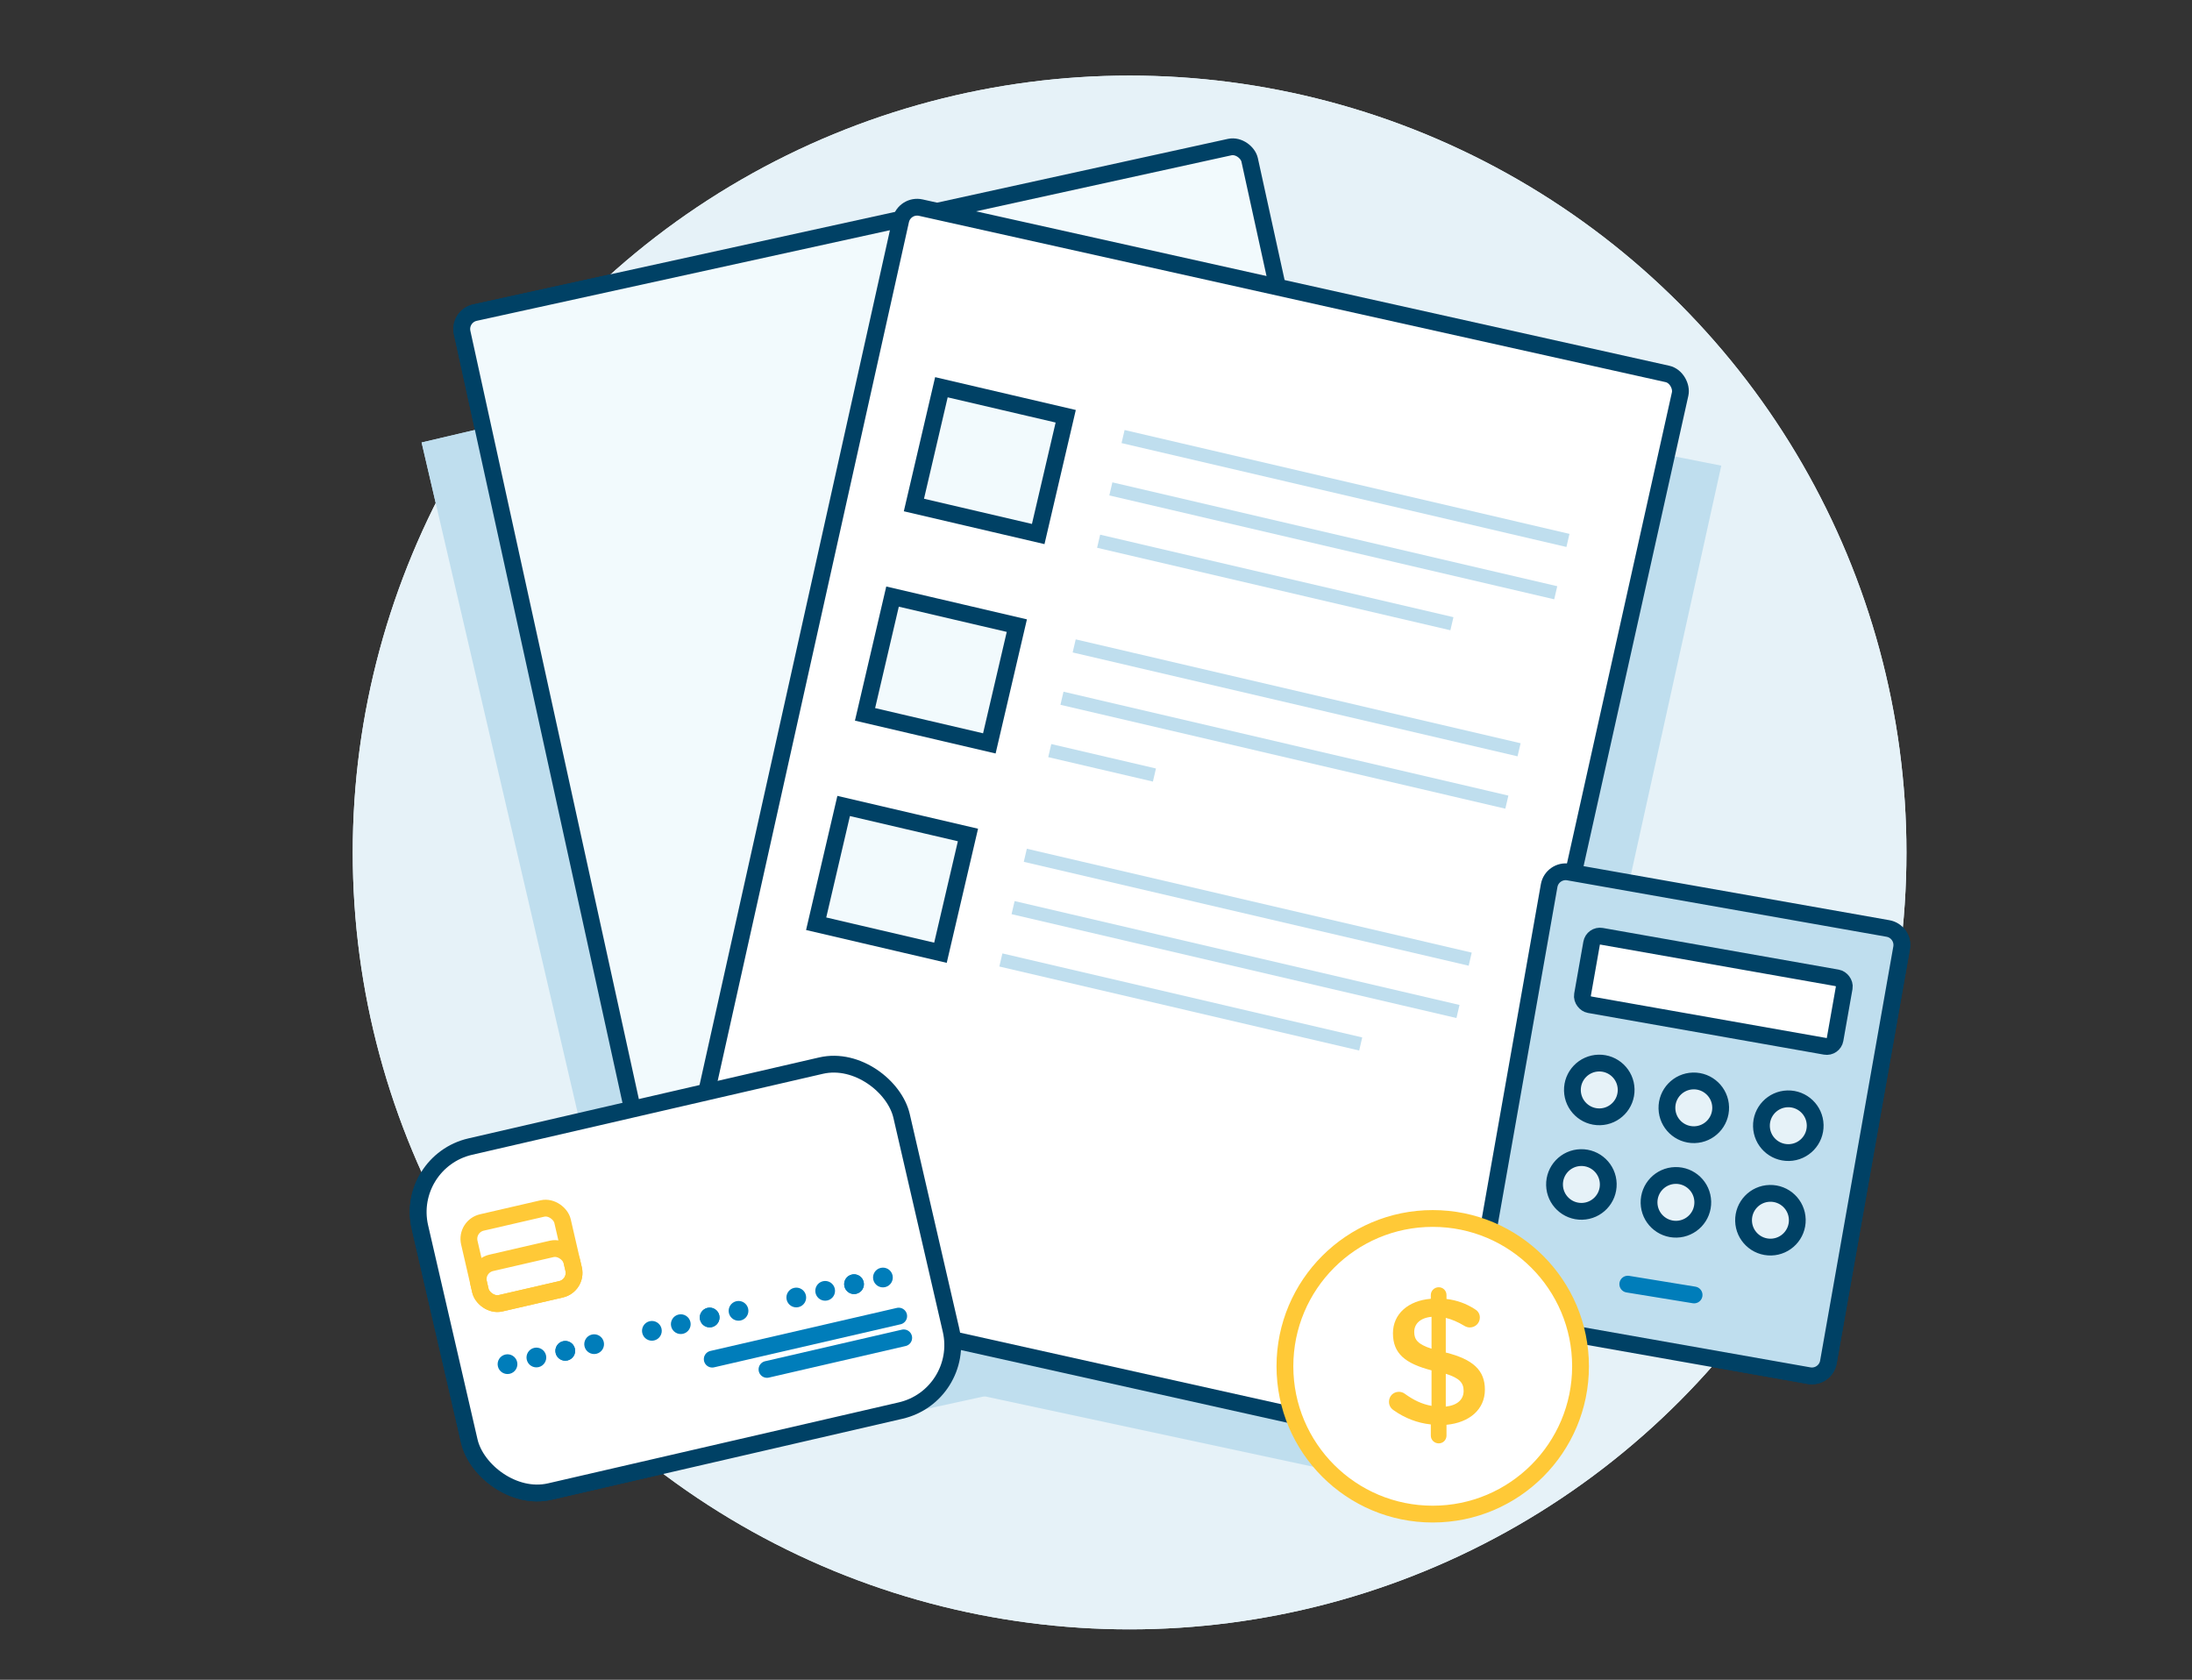 <svg width="261" height="200" viewBox="0 0 261 200" fill="none" xmlns="http://www.w3.org/2000/svg">
<rect x="0" y="0" width="261" height="200" fill="#333333" stroke="none"/>
<circle cx="134.5" cy="101.5" r="92.5" fill="#E6F2F8"/>
<path d="M50.201 52.684L140.368 31.485L166.596 155.478L78.601 174.677L50.201 52.684Z" fill="#BFDEEE"/>
<path d="M114.083 37.49L204.952 55.443L177.603 179.193L89.538 160.317L114.083 37.49Z" fill="#BFDEEE"/>
<rect x="54.601" y="37.65" width="95.994" height="131.992" rx="2" transform="rotate(-12.37 54.601 37.65)" fill="#F2FAFD" stroke="#004165" stroke-width="2"/>
<rect x="107.684" y="24.286" width="95.078" height="130.732" rx="2" transform="rotate(12.557 107.684 24.286)" fill="white" stroke="#004165" stroke-width="2"/>
<rect x="48.201" y="138.318" width="58.86" height="42.152" rx="8" transform="rotate(-12.998 48.201 138.318)" fill="white" stroke="#004165" stroke-width="2" stroke-linecap="round" stroke-linejoin="round"/>
<path d="M91.324 163.05L107.605 159.292" stroke="#007DBA" stroke-width="2" stroke-linecap="round" stroke-linejoin="round"/>
<path d="M84.806 161.827L107.007 156.702" stroke="#007DBA" stroke-width="2" stroke-linecap="round" stroke-linejoin="round"/>
<rect x="55.431" y="146.003" width="11.392" height="9.873" rx="2" transform="rotate(-12.998 55.431 146.003)" fill="white" stroke="#FFC937" stroke-width="2"/>
<circle cx="60.429" cy="162.425" r="1.176" transform="rotate(-12.998 60.429 162.425)" fill="#007DBA"/>
<circle cx="63.867" cy="161.631" r="1.176" transform="rotate(-12.998 63.867 161.631)" fill="#007DBA"/>
<circle cx="67.306" cy="160.838" r="1.176" transform="rotate(-12.998 67.306 160.838)" fill="#007DBA"/>
<circle cx="67.306" cy="160.838" r="1.176" transform="rotate(-12.998 67.306 160.838)" fill="#007DBA"/>
<circle cx="70.744" cy="160.044" r="1.176" transform="rotate(-12.998 70.744 160.044)" fill="#007DBA"/>
<circle cx="94.813" cy="154.488" r="1.176" transform="rotate(-12.998 94.813 154.488)" fill="#007DBA"/>
<circle cx="98.252" cy="153.695" r="1.176" transform="rotate(-12.998 98.252 153.695)" fill="#007DBA"/>
<circle cx="101.69" cy="152.901" r="1.176" transform="rotate(-12.998 101.69 152.901)" fill="#007DBA"/>
<circle cx="101.69" cy="152.901" r="1.176" transform="rotate(-12.998 101.69 152.901)" fill="#007DBA"/>
<circle cx="105.129" cy="152.107" r="1.176" transform="rotate(-12.998 105.129 152.107)" fill="#007DBA"/>
<circle cx="77.621" cy="158.457" r="1.176" transform="rotate(-12.998 77.621 158.457)" fill="#007DBA"/>
<circle cx="81.06" cy="157.663" r="1.176" transform="rotate(-12.998 81.06 157.663)" fill="#007DBA"/>
<circle cx="84.498" cy="156.869" r="1.176" transform="rotate(-12.998 84.498 156.869)" fill="#007DBA"/>
<circle cx="84.498" cy="156.869" r="1.176" transform="rotate(-12.998 84.498 156.869)" fill="#007DBA"/>
<circle cx="87.936" cy="156.076" r="1.176" transform="rotate(-12.998 87.936 156.076)" fill="#007DBA"/>
<rect x="56.541" y="150.813" width="11.392" height="4.937" rx="2" transform="rotate(-12.998 56.541 150.813)" stroke="#FFC937" stroke-width="2"/>
<rect x="112.093" y="46.107" width="15.199" height="14.399" transform="rotate(13.142 112.093 46.107)" fill="#F2FAFD" stroke="#004165" stroke-width="2"/>
<rect x="106.273" y="71.035" width="15.199" height="14.399" transform="rotate(13.142 106.273 71.035)" fill="#F2FAFD" stroke="#004165" stroke-width="2"/>
<rect x="100.453" y="95.963" width="15.199" height="14.399" transform="rotate(13.142 100.453 95.963)" fill="#F2FAFD" stroke="#004165" stroke-width="2"/>
<rect x="133.905" y="51.199" width="54.397" height="1.6" transform="rotate(13.142 133.905 51.199)" fill="#BFDEEE"/>
<rect x="128.085" y="76.127" width="54.397" height="1.6" transform="rotate(13.142 128.085 76.127)" fill="#BFDEEE"/>
<rect x="122.265" y="101.055" width="54.397" height="1.6" transform="rotate(13.142 122.265 101.055)" fill="#BFDEEE"/>
<rect x="132.45" y="57.431" width="54.397" height="1.6" transform="rotate(13.142 132.45 57.431)" fill="#BFDEEE"/>
<rect x="126.63" y="82.359" width="54.397" height="1.6" transform="rotate(13.142 126.63 82.359)" fill="#BFDEEE"/>
<rect x="120.81" y="107.287" width="54.397" height="1.6" transform="rotate(13.142 120.81 107.287)" fill="#BFDEEE"/>
<rect x="130.995" y="63.663" width="43.197" height="1.6" transform="rotate(13.142 130.995 63.663)" fill="#BFDEEE"/>
<rect x="125.175" y="88.591" width="12.799" height="1.6" transform="rotate(13.142 125.175 88.591)" fill="#BFDEEE"/>
<rect x="119.355" y="113.52" width="43.997" height="1.6" transform="rotate(13.142 119.355 113.52)" fill="#BFDEEE"/>
<path d="M184.455 105.451C184.647 104.363 185.685 103.637 186.772 103.829L224.8 110.55C225.887 110.742 226.613 111.78 226.421 112.867L217.708 162.169C217.516 163.257 216.478 163.983 215.391 163.791L177.363 157.07C176.276 156.878 175.55 155.841 175.742 154.753L184.455 105.451Z" fill="#BFDEEE" stroke="#004165" stroke-width="2"/>
<rect width="8.269" height="30.531" rx="1" transform="matrix(-0.174 0.985 0.985 0.174 189.69 111.3)" fill="white" stroke="#004165" stroke-width="2"/>
<path d="M193.624 129.698C193.666 131.464 192.269 132.931 190.502 132.974C188.735 133.017 187.269 131.619 187.226 129.852C187.183 128.086 188.581 126.619 190.348 126.576C192.114 126.533 193.581 127.931 193.624 129.698Z" fill="#E6F2F8" stroke="#004165" stroke-width="2"/>
<path d="M191.495 140.952C191.538 142.718 190.14 144.185 188.373 144.228C186.607 144.27 185.14 142.873 185.097 141.106C185.055 139.339 186.452 137.873 188.219 137.83C189.986 137.787 191.452 139.185 191.495 140.952Z" fill="#E6F2F8" stroke="#004165" stroke-width="2"/>
<path d="M204.878 131.827C204.92 133.593 203.523 135.06 201.756 135.103C199.989 135.145 198.523 133.748 198.48 131.981C198.437 130.214 199.835 128.748 201.602 128.705C203.368 128.662 204.835 130.06 204.878 131.827Z" fill="#E6F2F8" stroke="#004165" stroke-width="2"/>
<path d="M202.749 143.081C202.792 144.847 201.394 146.314 199.627 146.357C197.861 146.399 196.394 145.002 196.351 143.235C196.309 141.468 197.706 140.002 199.473 139.959C201.24 139.916 202.706 141.314 202.749 143.081Z" fill="#E6F2F8" stroke="#004165" stroke-width="2"/>
<path d="M216.132 133.956C216.174 135.722 214.777 137.189 213.01 137.232C211.243 137.274 209.777 135.877 209.734 134.11C209.691 132.343 211.089 130.877 212.856 130.834C214.622 130.791 216.089 132.189 216.132 133.956Z" fill="#E6F2F8" stroke="#004165" stroke-width="2"/>
<path d="M214.003 145.209C214.046 146.976 212.648 148.443 210.881 148.485C209.115 148.528 207.648 147.13 207.605 145.364C207.563 143.597 208.96 142.13 210.727 142.088C212.494 142.045 213.96 143.443 214.003 145.209Z" fill="#E6F2F8" stroke="#004165" stroke-width="2"/>
<path d="M193.819 152.897L201.715 154.184" stroke="#007DBA" stroke-width="2" stroke-linecap="round" stroke-linejoin="round"/>
<path d="M188.193 162.678C188.193 172.397 180.313 180.277 170.594 180.277C160.874 180.277 152.995 172.397 152.995 162.678C152.995 152.958 160.874 145.079 170.594 145.079C180.313 145.079 188.193 152.958 188.193 162.678Z" fill="white" stroke="#FFC937" stroke-width="2"/>
<path fill-rule="evenodd" clip-rule="evenodd" d="M170.366 154.19C170.366 153.675 170.795 153.267 171.31 153.267C171.825 153.267 172.233 153.675 172.233 154.19V154.663C173.5 154.813 174.573 155.221 175.56 155.843C175.904 156.036 176.204 156.358 176.204 156.873C176.204 157.539 175.668 158.054 175.002 158.054C174.788 158.054 174.573 157.99 174.358 157.861C173.607 157.41 172.877 157.088 172.147 156.916V161.038C175.41 161.853 176.805 163.163 176.805 165.459C176.805 167.821 174.959 169.388 172.233 169.645V170.933C172.233 171.448 171.825 171.856 171.31 171.856C170.795 171.856 170.366 171.448 170.366 170.933V169.602C168.756 169.431 167.275 168.851 165.965 167.928C165.601 167.692 165.386 167.348 165.386 166.898C165.386 166.232 165.901 165.717 166.567 165.717C166.824 165.717 167.082 165.803 167.275 165.953C168.284 166.683 169.271 167.177 170.452 167.391V163.163C167.318 162.347 165.858 161.166 165.858 158.741C165.858 156.444 167.683 154.856 170.366 154.641V154.19ZM174.273 165.61C174.273 164.665 173.801 164.086 172.148 163.571V167.477C173.522 167.327 174.273 166.64 174.273 165.61ZM170.452 160.587C168.799 160.05 168.391 159.492 168.391 158.591C168.391 157.646 169.078 156.916 170.452 156.788V160.587Z" fill="#FFC937"/>
<circle cx="134.5" cy="101.5" r="92.5" fill="#E6F2F8"/>
<path d="M50.201 52.684L140.368 31.485L166.596 155.478L78.601 174.677L50.201 52.684Z" fill="#BFDEEE"/>
<path d="M114.083 37.49L204.952 55.443L177.603 179.193L89.538 160.317L114.083 37.49Z" fill="#BFDEEE"/>
<rect x="54.601" y="37.65" width="95.994" height="131.992" rx="2" transform="rotate(-12.37 54.601 37.65)" fill="#F2FAFD" stroke="#004165" stroke-width="2"/>
<rect x="107.684" y="24.286" width="95.078" height="130.732" rx="2" transform="rotate(12.557 107.684 24.286)" fill="white" stroke="#004165" stroke-width="2"/>
<rect x="48.201" y="138.318" width="58.86" height="42.152" rx="8" transform="rotate(-12.998 48.201 138.318)" fill="white" stroke="#004165" stroke-width="2" stroke-linecap="round" stroke-linejoin="round"/>
<path d="M91.324 163.05L107.605 159.292" stroke="#007DBA" stroke-width="2" stroke-linecap="round" stroke-linejoin="round"/>
<path d="M84.806 161.827L107.007 156.702" stroke="#007DBA" stroke-width="2" stroke-linecap="round" stroke-linejoin="round"/>
<rect x="55.431" y="146.003" width="11.392" height="9.873" rx="2" transform="rotate(-12.998 55.431 146.003)" fill="white" stroke="#FFC937" stroke-width="2"/>
<circle cx="60.429" cy="162.425" r="1.176" transform="rotate(-12.998 60.429 162.425)" fill="#007DBA"/>
<circle cx="63.867" cy="161.631" r="1.176" transform="rotate(-12.998 63.867 161.631)" fill="#007DBA"/>
<circle cx="67.306" cy="160.838" r="1.176" transform="rotate(-12.998 67.306 160.838)" fill="#007DBA"/>
<circle cx="67.306" cy="160.838" r="1.176" transform="rotate(-12.998 67.306 160.838)" fill="#007DBA"/>
<circle cx="70.744" cy="160.044" r="1.176" transform="rotate(-12.998 70.744 160.044)" fill="#007DBA"/>
<circle cx="94.813" cy="154.488" r="1.176" transform="rotate(-12.998 94.813 154.488)" fill="#007DBA"/>
<circle cx="98.252" cy="153.695" r="1.176" transform="rotate(-12.998 98.252 153.695)" fill="#007DBA"/>
<circle cx="101.69" cy="152.901" r="1.176" transform="rotate(-12.998 101.69 152.901)" fill="#007DBA"/>
<circle cx="101.69" cy="152.901" r="1.176" transform="rotate(-12.998 101.69 152.901)" fill="#007DBA"/>
<circle cx="105.129" cy="152.107" r="1.176" transform="rotate(-12.998 105.129 152.107)" fill="#007DBA"/>
<circle cx="77.621" cy="158.457" r="1.176" transform="rotate(-12.998 77.621 158.457)" fill="#007DBA"/>
<circle cx="81.06" cy="157.663" r="1.176" transform="rotate(-12.998 81.06 157.663)" fill="#007DBA"/>
<circle cx="84.498" cy="156.869" r="1.176" transform="rotate(-12.998 84.498 156.869)" fill="#007DBA"/>
<circle cx="84.498" cy="156.869" r="1.176" transform="rotate(-12.998 84.498 156.869)" fill="#007DBA"/>
<circle cx="87.936" cy="156.076" r="1.176" transform="rotate(-12.998 87.936 156.076)" fill="#007DBA"/>
<rect x="56.541" y="150.813" width="11.392" height="4.937" rx="2" transform="rotate(-12.998 56.541 150.813)" stroke="#FFC937" stroke-width="2"/>
<rect x="112.093" y="46.107" width="15.199" height="14.399" transform="rotate(13.142 112.093 46.107)" fill="#F2FAFD" stroke="#004165" stroke-width="2"/>
<rect x="106.273" y="71.035" width="15.199" height="14.399" transform="rotate(13.142 106.273 71.035)" fill="#F2FAFD" stroke="#004165" stroke-width="2"/>
<rect x="100.453" y="95.963" width="15.199" height="14.399" transform="rotate(13.142 100.453 95.963)" fill="#F2FAFD" stroke="#004165" stroke-width="2"/>
<rect x="133.905" y="51.199" width="54.397" height="1.6" transform="rotate(13.142 133.905 51.199)" fill="#BFDEEE"/>
<rect x="128.085" y="76.127" width="54.397" height="1.6" transform="rotate(13.142 128.085 76.127)" fill="#BFDEEE"/>
<rect x="122.265" y="101.055" width="54.397" height="1.6" transform="rotate(13.142 122.265 101.055)" fill="#BFDEEE"/>
<rect x="132.45" y="57.431" width="54.397" height="1.6" transform="rotate(13.142 132.45 57.431)" fill="#BFDEEE"/>
<rect x="126.63" y="82.359" width="54.397" height="1.6" transform="rotate(13.142 126.63 82.359)" fill="#BFDEEE"/>
<rect x="120.81" y="107.287" width="54.397" height="1.6" transform="rotate(13.142 120.81 107.287)" fill="#BFDEEE"/>
<rect x="130.995" y="63.663" width="43.197" height="1.6" transform="rotate(13.142 130.995 63.663)" fill="#BFDEEE"/>
<rect x="125.175" y="88.591" width="12.799" height="1.6" transform="rotate(13.142 125.175 88.591)" fill="#BFDEEE"/>
<rect x="119.355" y="113.52" width="43.997" height="1.6" transform="rotate(13.142 119.355 113.52)" fill="#BFDEEE"/>
<path d="M184.455 105.451C184.647 104.363 185.685 103.637 186.772 103.829L224.8 110.55C225.887 110.742 226.613 111.78 226.421 112.867L217.708 162.169C217.516 163.257 216.478 163.983 215.391 163.791L177.363 157.07C176.276 156.878 175.55 155.841 175.742 154.753L184.455 105.451Z" fill="#BFDEEE" stroke="#004165" stroke-width="2"/>
<rect width="8.269" height="30.531" rx="1" transform="matrix(-0.174 0.985 0.985 0.174 189.69 111.3)" fill="white" stroke="#004165" stroke-width="2"/>
<path d="M193.624 129.698C193.666 131.464 192.269 132.931 190.502 132.974C188.735 133.017 187.269 131.619 187.226 129.852C187.183 128.086 188.581 126.619 190.348 126.576C192.114 126.533 193.581 127.931 193.624 129.698Z" fill="#E6F2F8" stroke="#004165" stroke-width="2"/>
<path d="M191.495 140.952C191.538 142.718 190.14 144.185 188.373 144.228C186.607 144.27 185.14 142.873 185.097 141.106C185.055 139.339 186.452 137.873 188.219 137.83C189.986 137.787 191.452 139.185 191.495 140.952Z" fill="#E6F2F8" stroke="#004165" stroke-width="2"/>
<path d="M204.878 131.827C204.92 133.593 203.523 135.06 201.756 135.103C199.989 135.145 198.523 133.748 198.48 131.981C198.437 130.214 199.835 128.748 201.602 128.705C203.368 128.662 204.835 130.06 204.878 131.827Z" fill="#E6F2F8" stroke="#004165" stroke-width="2"/>
<path d="M202.749 143.081C202.792 144.847 201.394 146.314 199.627 146.357C197.861 146.399 196.394 145.002 196.351 143.235C196.309 141.468 197.706 140.002 199.473 139.959C201.24 139.916 202.706 141.314 202.749 143.081Z" fill="#E6F2F8" stroke="#004165" stroke-width="2"/>
<path d="M216.132 133.956C216.174 135.722 214.777 137.189 213.01 137.232C211.243 137.274 209.777 135.877 209.734 134.11C209.691 132.343 211.089 130.877 212.856 130.834C214.622 130.791 216.089 132.189 216.132 133.956Z" fill="#E6F2F8" stroke="#004165" stroke-width="2"/>
<path d="M214.003 145.209C214.046 146.976 212.648 148.443 210.881 148.485C209.115 148.528 207.648 147.13 207.605 145.364C207.563 143.597 208.96 142.13 210.727 142.088C212.494 142.045 213.96 143.443 214.003 145.209Z" fill="#E6F2F8" stroke="#004165" stroke-width="2"/>
<path d="M193.819 152.897L201.715 154.184" stroke="#007DBA" stroke-width="2" stroke-linecap="round" stroke-linejoin="round"/>
<path d="M188.193 162.678C188.193 172.397 180.313 180.277 170.594 180.277C160.874 180.277 152.995 172.397 152.995 162.678C152.995 152.958 160.874 145.079 170.594 145.079C180.313 145.079 188.193 152.958 188.193 162.678Z" fill="white" stroke="#FFC937" stroke-width="2"/>
<path fill-rule="evenodd" clip-rule="evenodd" d="M170.366 154.19C170.366 153.675 170.795 153.267 171.31 153.267C171.825 153.267 172.233 153.675 172.233 154.19V154.663C173.5 154.813 174.573 155.221 175.56 155.843C175.904 156.036 176.204 156.358 176.204 156.873C176.204 157.539 175.668 158.054 175.002 158.054C174.788 158.054 174.573 157.99 174.358 157.861C173.607 157.41 172.877 157.088 172.147 156.916V161.038C175.41 161.853 176.805 163.163 176.805 165.459C176.805 167.821 174.959 169.388 172.233 169.645V170.933C172.233 171.448 171.825 171.856 171.31 171.856C170.795 171.856 170.366 171.448 170.366 170.933V169.602C168.756 169.431 167.275 168.851 165.965 167.928C165.601 167.692 165.386 167.348 165.386 166.898C165.386 166.232 165.901 165.717 166.567 165.717C166.824 165.717 167.082 165.803 167.275 165.953C168.284 166.683 169.271 167.177 170.452 167.391V163.163C167.318 162.347 165.858 161.166 165.858 158.741C165.858 156.444 167.683 154.856 170.366 154.641V154.19ZM174.273 165.61C174.273 164.665 173.801 164.086 172.148 163.571V167.477C173.522 167.327 174.273 166.64 174.273 165.61ZM170.452 160.587C168.799 160.05 168.391 159.492 168.391 158.591C168.391 157.646 169.078 156.916 170.452 156.788V160.587Z" fill="#FFC937"/>
</svg>

